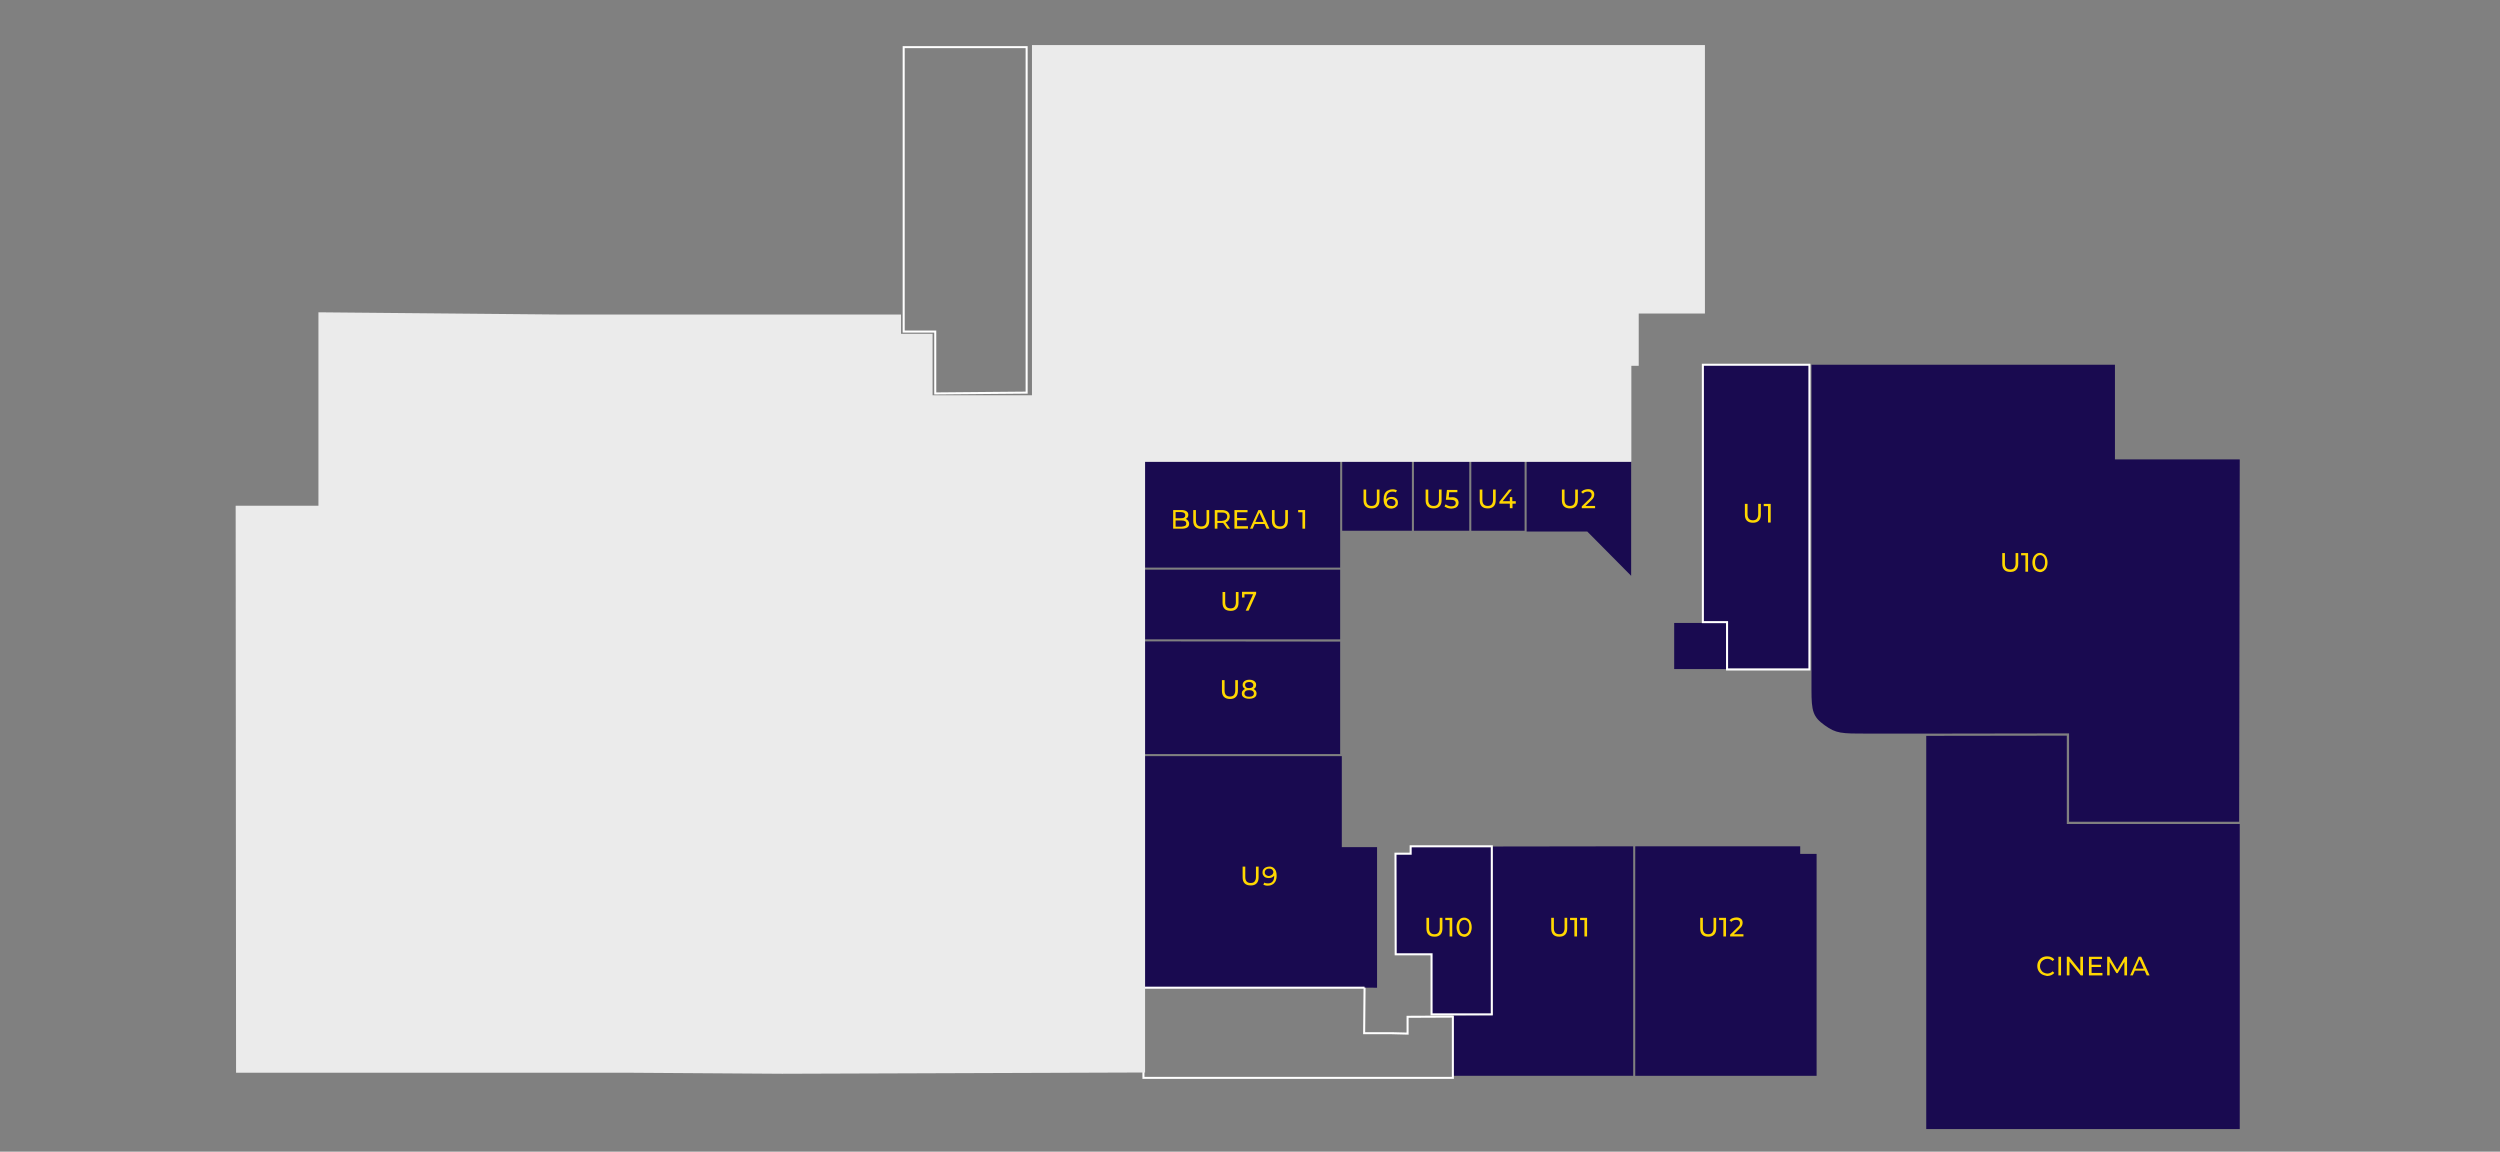 <?xml version="1.0" encoding="utf-8"?>
<!-- Generator: Adobe Illustrator 19.2.1, SVG Export Plug-In . SVG Version: 6.00 Build 0)  -->
<svg version="1.1" id="Layer_1" xmlns="http://www.w3.org/2000/svg" xmlns:xlink="http://www.w3.org/1999/xlink" x="0px" y="0px"
	 width="1220px" height="562px" viewBox="0 0 1220 562" style="enable-background:new 0 0 1220 562;" xml:space="preserve">
<rect x="0" y="0" width="1220" height="562" fill="#808080" stroke="none"/>
<style type="text/css">
	.st0{fill:#190A50;}
	.st1{fill:none;stroke:#FFFFFF;}
	.st2{fill:#EBEBEB;}
	.st3{enable-background:new    ;}
	.st4{fill:#FFD700;}
</style>
<title>1st Floor</title>
<desc>Created with Sketch.</desc>
<g id="_x31_st-Floor">
	<g id="Floorplan" transform="translate(115, 22)">
		<polygon id="Fill-13-Copy-10" class="st0" points="702,282 728,282 728,304.5 702,304.5 		"/>
		<polygon id="Fill-1" class="st0" points="768,156 716,156 716,281.7 727.8,281.7 727.8,304.3 768,304.3 		"/>
		<polygon id="Stroke-2" class="st1" points="716,156 716,281.6 727.8,281.6 727.8,304.7 768,304.7 768,156 		"/>
		<polygon id="Fill-3" class="st0" points="683,391 763.5,391 763.5,394.7 771.5,394.7 771.5,497.9 771.5,472.8 771.5,497.9 
			771.5,503 683,503 		"/>
		<polygon id="Fill-7" class="st0" points="594,473.5 613.3,473.4 613.3,391.1 682,391 682,503 594,503 		"/>
		<polygon id="Fill-9" class="st0" points="583.6,473 613,473 613,391 573.4,391 573.4,394.6 566,394.6 566.1,443.7 583.6,443.7 		
			"/>
		<polygon id="Stroke-10" class="st1" points="613,473 613,391 573.4,391 573.4,394.6 566,394.6 566.1,443.7 583.6,443.7 583.6,473 
					"/>
		<polygon id="Fill-11" class="st0" points="557,460 443.1,459.9 443,347 539.8,347 539.8,391.4 557,391.4 557,427 557,444.4 		"/>
		<polygon id="Fill-13" class="st0" points="443,291 539,291.1 539,346 443,346 		"/>
		<polygon id="Fill-13-Copy" class="st0" points="443,256 539,256 539,290 443,290 		"/>
		<polygon id="Fill-13-Copy-2" class="st0" points="443,203 539,203.1 539,255 443,255 		"/>
		<polygon id="Fill-13-Copy-3" class="st0" points="540,203 574,203 574,237 540,237 		"/>
		<polygon id="Fill-13-Copy-4" class="st0" points="575,203 602,203 602,237 575,237 		"/>
		<polygon id="Fill-13-Copy-5" class="st0" points="603,203 629,203 629,237 603,237 		"/>
		<polygon id="Fill-13-Copy-6" class="st0" points="630,203 681,203 681,259 659.6,237.4 630,237.4 		"/>
		<path id="Fill-17" class="st0" d="M978,202.2h-60.9V156H769c0,103,0,155.8,0,158.6c0,10.4,0.7,13.2,6.4,17.3s8.1,4.1,21.1,4.1
			c8.6,0,18.4,0,29.2,0l63-0.1h6V379h83L978,202.2z"/>
		<polygon id="Fill-20" class="st0" points="825,337.1 825,490 825,529 845,529 978,529 978,380.1 893.6,380.1 893.6,337 		"/>
		<polyline id="Stroke-26" class="st1" points="550.9,460 550.7,482.2 561.3,482.2 564.1,482.2 571.9,482.4 571.9,474.2 594,474.1 
			594,504 443,504 443,460 550.9,460 		"/>
		<polygon id="Stroke-37" class="st1" points="386,1 386,169.6 341.4,170 341.4,139.8 326,139.8 326,1 		"/>
		<polygon id="Fill-39" class="st2" points="691.8,0 438.8,0 388.6,0 388.6,170.9 340.1,170.9 340.1,140.9 324.7,140.9 324.7,131.5 
			159.2,131.5 40.4,130.4 40.4,224.8 0,224.8 0.2,501.5 192.8,501.5 266.7,502 438.8,501.4 443.8,501.4 443.8,203.4 681.1,203.4 
			681.1,156.5 684.7,156.5 684.7,131 717,131 717,0 		"/>
	</g>
	<g class="st3">
		<path class="st4" d="M579.8,254.1c0.3,0.4,0.5,0.9,0.5,1.5c0,0.8-0.3,1.4-0.9,1.8s-1.5,0.6-2.6,0.6h-4.3v-9.1h4.1
			c1,0,1.8,0.2,2.4,0.6s0.9,1,0.9,1.7c0,0.5-0.1,0.9-0.3,1.2c-0.2,0.3-0.5,0.6-0.9,0.8C579,253.4,579.5,253.7,579.8,254.1z
			 M573.7,250v2.9h2.7c0.7,0,1.2-0.1,1.5-0.4c0.4-0.2,0.5-0.6,0.5-1.1s-0.2-0.8-0.5-1.1c-0.4-0.2-0.9-0.4-1.5-0.4H573.7z
			 M578.3,256.6c0.4-0.2,0.6-0.6,0.6-1.1c0-1-0.7-1.5-2.2-1.5h-3v3h3C577.4,256.9,578,256.8,578.3,256.6z"/>
		<path class="st4" d="M583.3,257.1c-0.7-0.7-1-1.7-1-3v-5.2h1.3v5.1c0,1.9,0.9,2.9,2.6,2.9c0.8,0,1.5-0.2,1.9-0.7
			c0.4-0.5,0.7-1.2,0.7-2.2v-5.1h1.3v5.2c0,1.3-0.3,2.3-1,3c-0.7,0.7-1.6,1-2.8,1S584,257.8,583.3,257.1z"/>
		<path class="st4" d="M598.9,258l-2-2.8c-0.2,0-0.4,0-0.6,0h-2.2v2.8h-1.3v-9.1h3.5c1.2,0,2.1,0.3,2.8,0.8c0.7,0.6,1,1.3,1,2.3
			c0,0.7-0.2,1.3-0.5,1.8s-0.8,0.9-1.5,1.1l2.2,3.1H598.9z M598.2,253.6c0.4-0.4,0.7-0.9,0.7-1.5c0-0.7-0.2-1.2-0.7-1.5
			c-0.4-0.4-1.1-0.5-1.9-0.5h-2.2v4.1h2.2C597.2,254.1,597.8,253.9,598.2,253.6z"/>
		<path class="st4" d="M609,256.9v1.1h-6.6v-9.1h6.4v1.1h-5.1v2.8h4.6v1.1h-4.6v2.9H609z"/>
		<path class="st4" d="M617.1,255.7h-4.8l-1,2.3h-1.3l4.1-9.1h1.3l4.1,9.1h-1.4L617.1,255.7z M616.6,254.7l-2-4.5l-2,4.5H616.6z"/>
		<path class="st4" d="M621.7,257.1c-0.7-0.7-1-1.7-1-3v-5.2h1.3v5.1c0,1.9,0.9,2.9,2.6,2.9c0.8,0,1.5-0.2,1.9-0.7
			c0.4-0.5,0.7-1.2,0.7-2.2v-5.1h1.3v5.2c0,1.3-0.3,2.3-1,3c-0.7,0.7-1.6,1-2.8,1C623.3,258.1,622.4,257.8,621.7,257.1z"/>
		<path class="st4" d="M636.9,248.9v9.1h-1.3v-8h-2.1v-1.1H636.9z"/>
	</g>
	<g class="st3">
		<path class="st4" d="M996.5,475.5c-0.7-0.4-1.3-1-1.7-1.7c-0.4-0.7-0.6-1.5-0.6-2.4s0.2-1.7,0.6-2.4s1-1.3,1.7-1.7
			c0.7-0.4,1.6-0.6,2.5-0.6c0.7,0,1.4,0.1,2,0.4c0.6,0.2,1.1,0.6,1.5,1.1l-0.8,0.8c-0.7-0.7-1.5-1.1-2.6-1.1c-0.7,0-1.3,0.2-1.8,0.5
			s-1,0.7-1.3,1.3c-0.3,0.5-0.5,1.1-0.5,1.8c0,0.7,0.2,1.3,0.5,1.8s0.7,1,1.3,1.3s1.2,0.5,1.8,0.5c1,0,1.9-0.4,2.6-1.1l0.8,0.8
			c-0.4,0.5-0.9,0.8-1.5,1.1c-0.6,0.2-1.2,0.4-2,0.4C998.1,476.1,997.2,475.9,996.5,475.5z"/>
		<path class="st4" d="M1004.5,466.9h1.3v9.1h-1.3V466.9z"/>
		<path class="st4" d="M1016.5,466.9v9.1h-1.1l-5.5-6.8v6.8h-1.3v-9.1h1.1l5.5,6.8v-6.8H1016.5z"/>
		<path class="st4" d="M1026,474.9v1.1h-6.6v-9.1h6.4v1.1h-5.1v2.8h4.6v1.1h-4.6v2.9H1026z"/>
		<path class="st4" d="M1036.7,476l0-6.6l-3.3,5.5h-0.6l-3.3-5.5v6.6h-1.2v-9.1h1.1l3.8,6.4l3.7-6.4h1.1l0,9.1H1036.7z"/>
		<path class="st4" d="M1046.6,473.7h-4.8l-1,2.3h-1.3l4.1-9.1h1.3l4.1,9.1h-1.4L1046.6,473.7z M1046.1,472.7l-2-4.5l-2,4.5H1046.1z
			"/>
	</g>
	<g class="st3">
		<path class="st4" d="M597.6,297.1c-0.7-0.7-1-1.7-1-3v-5.2h1.3v5.1c0,1.9,0.9,2.9,2.6,2.9c0.8,0,1.5-0.2,1.9-0.7
			c0.4-0.5,0.7-1.2,0.7-2.2v-5.1h1.3v5.2c0,1.3-0.3,2.3-1,3c-0.7,0.7-1.6,1-2.8,1S598.2,297.8,597.6,297.1z"/>
		<path class="st4" d="M613,288.9v0.9l-3.7,8.2h-1.4l3.6-8h-4.2v1.6h-1.2v-2.8H613z"/>
	</g>
	<g class="st3">
		<path class="st4" d="M597.3,340.1c-0.7-0.7-1-1.7-1-3v-5.2h1.3v5.1c0,1.9,0.9,2.9,2.6,2.9c0.8,0,1.5-0.2,1.9-0.7
			c0.4-0.5,0.7-1.2,0.7-2.2v-5.1h1.3v5.2c0,1.3-0.3,2.3-1,3c-0.7,0.7-1.6,1-2.8,1S598,340.8,597.3,340.1z"/>
		<path class="st4" d="M612.8,337.1c0.3,0.4,0.4,0.8,0.4,1.3c0,0.5-0.1,1-0.4,1.4c-0.3,0.4-0.7,0.7-1.3,0.9
			c-0.5,0.2-1.2,0.3-1.9,0.3c-0.7,0-1.4-0.1-1.9-0.3c-0.5-0.2-1-0.5-1.3-0.9c-0.3-0.4-0.4-0.9-0.4-1.4c0-0.5,0.1-1,0.4-1.3
			c0.3-0.4,0.7-0.7,1.2-0.9c-0.4-0.2-0.7-0.5-0.9-0.8c-0.2-0.3-0.3-0.7-0.3-1.2c0-0.5,0.1-0.9,0.4-1.3s0.7-0.7,1.2-0.9
			c0.5-0.2,1.1-0.3,1.7-0.3c0.7,0,1.2,0.1,1.7,0.3c0.5,0.2,0.9,0.5,1.2,0.9c0.3,0.4,0.4,0.8,0.4,1.3c0,0.4-0.1,0.8-0.3,1.2
			s-0.5,0.6-1,0.8C612.1,336.4,612.5,336.7,612.8,337.1z M611.3,339.6c0.4-0.3,0.6-0.7,0.6-1.2c0-0.5-0.2-0.9-0.6-1.2
			c-0.4-0.3-1-0.4-1.7-0.4s-1.3,0.1-1.7,0.4c-0.4,0.3-0.6,0.7-0.6,1.2c0,0.5,0.2,0.9,0.6,1.2s1,0.4,1.7,0.4S610.9,339.9,611.3,339.6
			z M608.1,333.2c-0.4,0.3-0.5,0.6-0.5,1.1c0,0.5,0.2,0.8,0.5,1.1s0.8,0.4,1.5,0.4c0.6,0,1.1-0.1,1.5-0.4c0.4-0.3,0.5-0.6,0.5-1.1
			c0-0.5-0.2-0.8-0.6-1.1c-0.4-0.3-0.9-0.4-1.5-0.4C609,332.8,608.5,333,608.1,333.2z"/>
	</g>
	<g class="st3">
		<path class="st4" d="M607.4,431.1c-0.7-0.7-1-1.7-1-3v-5.2h1.3v5.1c0,1.9,0.9,2.9,2.6,2.9c0.8,0,1.5-0.2,1.9-0.7
			c0.4-0.5,0.7-1.2,0.7-2.2v-5.1h1.3v5.2c0,1.3-0.3,2.3-1,3c-0.7,0.7-1.6,1-2.8,1C609.1,432.1,608.1,431.8,607.4,431.1z"/>
		<path class="st4" d="M622,424c0.7,0.8,1,1.9,1,3.4c0,1-0.2,1.9-0.5,2.6c-0.4,0.7-0.9,1.3-1.5,1.6c-0.6,0.4-1.4,0.6-2.3,0.6
			c-0.4,0-0.9,0-1.2-0.1s-0.7-0.2-1-0.4l0.5-1c0.4,0.3,1,0.4,1.8,0.4c0.9,0,1.7-0.3,2.2-0.9c0.5-0.6,0.8-1.4,0.8-2.6v-0.3
			c-0.3,0.4-0.6,0.7-1.1,0.9c-0.5,0.2-1,0.3-1.5,0.3c-0.6,0-1.1-0.1-1.6-0.3s-0.8-0.5-1.1-1c-0.3-0.4-0.4-0.9-0.4-1.4
			c0-0.6,0.1-1.1,0.4-1.5s0.7-0.8,1.2-1s1-0.4,1.6-0.4C620.4,422.8,621.3,423.2,622,424z M620.4,427.1c0.3-0.2,0.6-0.4,0.7-0.6
			s0.3-0.6,0.3-0.9c0-0.3-0.1-0.6-0.3-0.9s-0.4-0.5-0.7-0.6c-0.3-0.2-0.7-0.2-1.2-0.2c-0.6,0-1.1,0.2-1.4,0.5
			c-0.4,0.3-0.6,0.8-0.6,1.3s0.2,1,0.6,1.3s0.9,0.5,1.5,0.5C619.7,427.4,620,427.3,620.4,427.1z"/>
	</g>
	<g class="st3">
		<path class="st4" d="M697.1,456.1c-0.7-0.7-1-1.7-1-3v-5.2h1.3v5.1c0,1.9,0.9,2.9,2.6,2.9c0.8,0,1.5-0.2,1.9-0.7
			c0.4-0.5,0.7-1.2,0.7-2.2v-5.1h1.3v5.2c0,1.3-0.3,2.3-1,3c-0.7,0.7-1.6,1-2.8,1C698.7,457.1,697.8,456.8,697.1,456.1z"/>
		<path class="st4" d="M708.7,447.9v9.1h-1.3v-8h-2.1v-1.1H708.7z"/>
		<path class="st4" d="M712.6,456.6c-0.6-0.4-1-0.9-1.3-1.6c-0.3-0.7-0.5-1.5-0.5-2.5s0.2-1.8,0.5-2.5c0.3-0.7,0.8-1.2,1.3-1.6
			s1.2-0.6,1.9-0.6c0.7,0,1.3,0.2,1.9,0.6c0.6,0.4,1,0.9,1.3,1.6c0.3,0.7,0.5,1.5,0.5,2.5s-0.2,1.8-0.5,2.5
			c-0.3,0.7-0.8,1.2-1.3,1.6c-0.6,0.4-1.2,0.6-1.9,0.6C713.8,457.1,713.2,456.9,712.6,456.6z M716.3,455c0.4-0.6,0.7-1.5,0.7-2.6
			s-0.2-2-0.7-2.6c-0.4-0.6-1-0.9-1.7-0.9c-0.7,0-1.3,0.3-1.8,0.9c-0.4,0.6-0.7,1.5-0.7,2.6s0.2,2,0.7,2.6c0.4,0.6,1,0.9,1.8,0.9
			C715.3,455.9,715.8,455.6,716.3,455z"/>
	</g>
	<g class="st3">
		<path class="st4" d="M758,456.1c-0.7-0.7-1-1.7-1-3v-5.2h1.3v5.1c0,1.9,0.9,2.9,2.6,2.9c0.8,0,1.5-0.2,1.9-0.7
			c0.4-0.5,0.7-1.2,0.7-2.2v-5.1h1.3v5.2c0,1.3-0.3,2.3-1,3c-0.7,0.7-1.6,1-2.8,1C759.6,457.1,758.7,456.8,758,456.1z"/>
		<path class="st4" d="M769.6,447.9v9.1h-1.3v-8h-2.1v-1.1H769.6z"/>
		<path class="st4" d="M774.5,447.9v9.1h-1.3v-8h-2.1v-1.1H774.5z"/>
	</g>
	<g class="st3">
		<path class="st4" d="M830.7,456.1c-0.7-0.7-1-1.7-1-3v-5.2h1.3v5.1c0,1.9,0.9,2.9,2.6,2.9c0.8,0,1.5-0.2,1.9-0.7
			c0.4-0.5,0.7-1.2,0.7-2.2v-5.1h1.3v5.2c0,1.3-0.3,2.3-1,3c-0.7,0.7-1.6,1-2.8,1C832.3,457.1,831.4,456.8,830.7,456.1z"/>
		<path class="st4" d="M842.3,447.9v9.1H841v-8h-2.1v-1.1H842.3z"/>
		<path class="st4" d="M850.8,455.9v1.1h-6.5v-0.9l3.7-3.6c0.5-0.4,0.8-0.8,0.9-1.1c0.2-0.3,0.2-0.6,0.2-1c0-0.5-0.2-0.8-0.5-1.1
			s-0.8-0.4-1.4-0.4c-1,0-1.8,0.3-2.3,1l-0.9-0.8c0.4-0.4,0.8-0.8,1.4-1c0.6-0.2,1.2-0.4,1.9-0.4c1,0,1.7,0.2,2.3,0.7
			c0.6,0.5,0.8,1.1,0.8,1.9c0,0.5-0.1,0.9-0.3,1.4s-0.6,0.9-1.2,1.5l-2.8,2.7H850.8z"/>
	</g>
	<g class="st3">
		<path class="st4" d="M852.5,254.1c-0.7-0.7-1-1.7-1-3v-5.2h1.3v5.1c0,1.9,0.9,2.9,2.6,2.9c0.8,0,1.5-0.2,1.9-0.7
			c0.4-0.5,0.7-1.2,0.7-2.2v-5.1h1.3v5.2c0,1.3-0.3,2.3-1,3c-0.7,0.7-1.6,1-2.8,1C854.2,255.1,853.2,254.8,852.5,254.1z"/>
		<path class="st4" d="M864.1,245.9v9.1h-1.3v-8h-2.1v-1.1H864.1z"/>
	</g>
	<g class="st3">
		<path class="st4" d="M978.1,278.1c-0.7-0.7-1-1.7-1-3v-5.2h1.3v5.1c0,1.9,0.9,2.9,2.6,2.9c0.8,0,1.5-0.2,1.9-0.7
			c0.4-0.5,0.7-1.2,0.7-2.2v-5.1h1.3v5.2c0,1.3-0.3,2.3-1,3c-0.7,0.7-1.6,1-2.8,1C979.7,279.1,978.8,278.8,978.1,278.1z"/>
		<path class="st4" d="M989.7,269.9v9.1h-1.3v-8h-2.1v-1.1H989.7z"/>
		<path class="st4" d="M993.6,278.6c-0.6-0.4-1-0.9-1.3-1.6c-0.3-0.7-0.5-1.5-0.5-2.5s0.2-1.8,0.5-2.5c0.3-0.7,0.8-1.2,1.3-1.6
			s1.2-0.6,1.9-0.6c0.7,0,1.3,0.2,1.9,0.6c0.6,0.4,1,0.9,1.3,1.6c0.3,0.7,0.5,1.5,0.5,2.5s-0.2,1.8-0.5,2.5
			c-0.3,0.7-0.8,1.2-1.3,1.6c-0.6,0.4-1.2,0.6-1.9,0.6C994.8,279.1,994.2,278.9,993.6,278.6z M997.3,277c0.4-0.6,0.7-1.5,0.7-2.6
			s-0.2-2-0.7-2.6c-0.4-0.6-1-0.9-1.7-0.9c-0.7,0-1.3,0.3-1.8,0.9c-0.4,0.6-0.7,1.5-0.7,2.6s0.2,2,0.7,2.6c0.4,0.6,1,0.9,1.8,0.9
			C996.3,277.9,996.8,277.6,997.3,277z"/>
	</g>
	<g class="st3">
		<path class="st4" d="M763.2,247.1c-0.7-0.7-1-1.7-1-3v-5.2h1.3v5.1c0,1.9,0.9,2.9,2.6,2.9c0.8,0,1.5-0.2,1.9-0.7
			c0.4-0.5,0.7-1.2,0.7-2.2v-5.1h1.3v5.2c0,1.3-0.3,2.3-1,3c-0.7,0.7-1.6,1-2.8,1C764.9,248.1,763.9,247.8,763.2,247.1z"/>
		<path class="st4" d="M778.4,246.9v1.1h-6.5v-0.9l3.7-3.6c0.5-0.4,0.8-0.8,0.9-1.1c0.2-0.3,0.2-0.6,0.2-1c0-0.5-0.2-0.8-0.5-1.1
			c-0.3-0.3-0.8-0.4-1.4-0.4c-1,0-1.8,0.3-2.3,1l-0.9-0.8c0.4-0.4,0.8-0.8,1.4-1c0.6-0.2,1.2-0.4,1.9-0.4c1,0,1.7,0.2,2.3,0.7
			s0.8,1.1,0.8,1.9c0,0.5-0.1,0.9-0.3,1.4s-0.6,0.9-1.2,1.5l-2.8,2.7H778.4z"/>
	</g>
	<g class="st3">
		<path class="st4" d="M723.1,247.1c-0.7-0.7-1-1.7-1-3v-5.2h1.3v5.1c0,1.9,0.9,2.9,2.6,2.9c0.8,0,1.5-0.2,1.9-0.7
			c0.4-0.5,0.7-1.2,0.7-2.2v-5.1h1.3v5.2c0,1.3-0.3,2.3-1,3c-0.7,0.7-1.6,1-2.8,1C724.7,248.1,723.8,247.8,723.1,247.1z"/>
		<path class="st4" d="M739.8,245.8h-1.7v2.2h-1.3v-2.2h-5.1v-0.9l4.7-6h1.4l-4.5,5.7h3.5v-2h1.2v2h1.7V245.8z"/>
	</g>
	<g class="st3">
		<path class="st4" d="M666.4,247.1c-0.7-0.7-1-1.7-1-3v-5.2h1.3v5.1c0,1.9,0.9,2.9,2.6,2.9c0.8,0,1.5-0.2,1.9-0.7
			c0.4-0.5,0.7-1.2,0.7-2.2v-5.1h1.3v5.2c0,1.3-0.3,2.3-1,3c-0.7,0.7-1.6,1-2.8,1C668.1,248.1,667.1,247.8,666.4,247.1z"/>
		<path class="st4" d="M680.7,242.8c0.5,0.2,0.8,0.5,1.1,1c0.3,0.4,0.4,0.9,0.4,1.5c0,0.6-0.1,1.1-0.4,1.5s-0.7,0.8-1.2,1
			c-0.5,0.2-1,0.4-1.6,0.4c-1.2,0-2.2-0.4-2.8-1.2c-0.7-0.8-1-1.9-1-3.4c0-1,0.2-1.9,0.5-2.6s0.9-1.3,1.5-1.6s1.4-0.6,2.3-0.6
			c0.4,0,0.9,0,1.2,0.1s0.7,0.2,1,0.4l-0.5,1c-0.4-0.3-1-0.4-1.7-0.4c-0.9,0-1.7,0.3-2.2,0.9c-0.5,0.6-0.8,1.4-0.8,2.6
			c0,0.1,0,0.2,0,0.3c0.3-0.4,0.6-0.7,1.1-0.9c0.5-0.2,1-0.3,1.5-0.3C679.7,242.5,680.3,242.6,680.7,242.8z M680.4,246.6
			c0.4-0.3,0.6-0.8,0.6-1.3s-0.2-1-0.6-1.3c-0.4-0.3-0.9-0.5-1.5-0.5c-0.4,0-0.8,0.1-1.1,0.2c-0.3,0.2-0.6,0.4-0.7,0.6
			s-0.3,0.6-0.3,0.9c0,0.3,0.1,0.6,0.3,0.9c0.2,0.3,0.4,0.5,0.7,0.6s0.7,0.2,1.2,0.2C679.6,247.1,680.1,246.9,680.4,246.6z"/>
	</g>
	<g class="st3">
		<path class="st4" d="M696.7,247.1c-0.7-0.7-1-1.7-1-3v-5.2h1.3v5.1c0,1.9,0.9,2.9,2.6,2.9c0.8,0,1.5-0.2,1.9-0.7
			c0.4-0.5,0.7-1.2,0.7-2.2v-5.1h1.3v5.2c0,1.3-0.3,2.3-1,3c-0.7,0.7-1.6,1-2.8,1C698.3,248.1,697.4,247.8,696.7,247.1z"/>
		<path class="st4" d="M710.9,243.3c0.6,0.5,0.9,1.2,0.9,2c0,0.5-0.1,1-0.4,1.5c-0.3,0.4-0.6,0.8-1.2,1s-1.2,0.4-1.9,0.4
			c-0.6,0-1.3-0.1-1.9-0.3c-0.6-0.2-1.1-0.5-1.5-0.8l0.6-1c0.3,0.3,0.7,0.5,1.2,0.7s1,0.3,1.5,0.3c0.7,0,1.2-0.1,1.6-0.4
			s0.6-0.7,0.6-1.2c0-0.5-0.2-1-0.6-1.2c-0.4-0.3-1.1-0.4-2.1-0.4h-2.1l0.5-4.8h5.1v1.1h-4l-0.2,2.5h1
			C709.4,242.5,710.3,242.8,710.9,243.3z"/>
	</g>
</g>
</svg>
